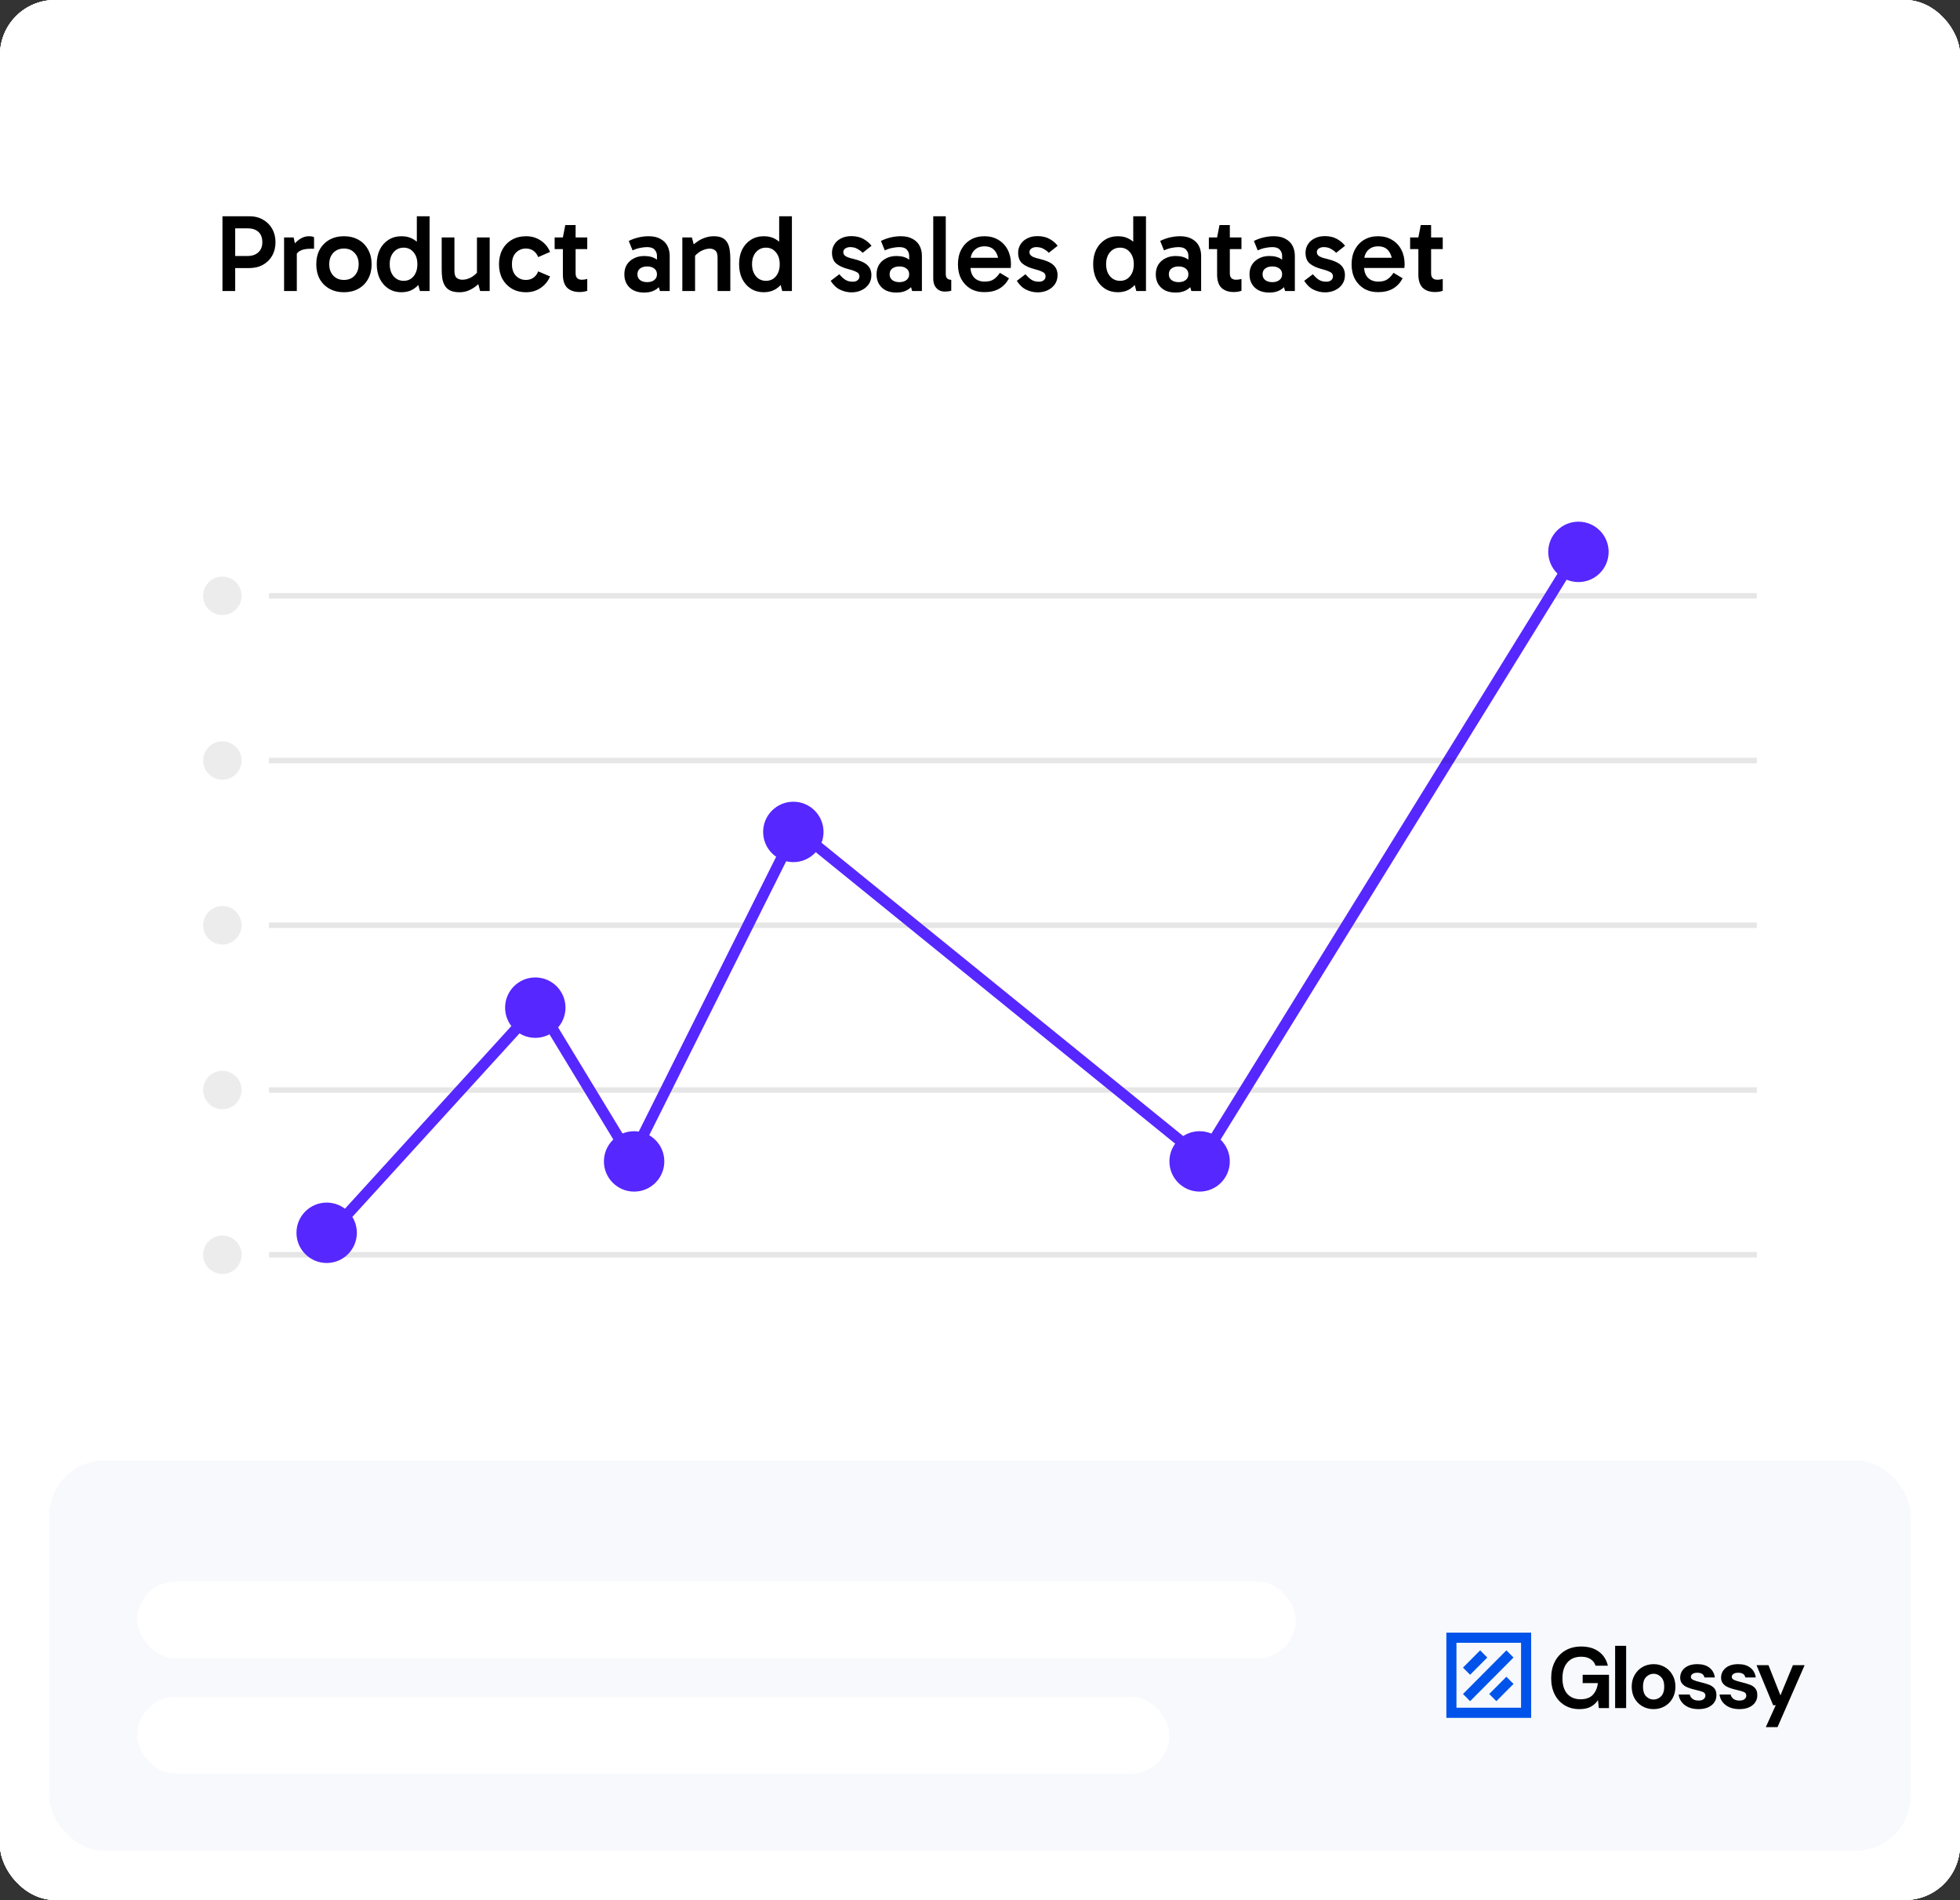 <svg width="357" height="346" viewBox="0 0 357 346" fill="none" xmlns="http://www.w3.org/2000/svg">
<rect x="0" y="0" width="357" height="346" fill="#333333" stroke="none"/>
<rect width="357" height="346" rx="10" fill="white"/>
<rect width="357" height="346" rx="10" fill="white"/>
<rect x="9" y="266" width="339" height="71" rx="10" fill="#F7F9FC"/>
<rect x="9" y="266" width="339" height="71" rx="10" fill="#F7F9FC"/>
<path d="M42.38 46.62H45.08C45.907 46.62 46.56 46.4 47.04 45.96C47.533 45.52 47.78 44.907 47.78 44.12C47.78 43.28 47.54 42.647 47.06 42.22C46.58 41.793 45.927 41.58 45.1 41.58H42.38L42.84 41.06V53H40.52V39.38H45.38C46.353 39.38 47.193 39.587 47.9 40C48.62 40.4 49.18 40.96 49.58 41.68C49.98 42.387 50.18 43.2 50.18 44.12C50.18 45.027 49.98 45.84 49.58 46.56C49.18 47.267 48.62 47.82 47.9 48.22C47.18 48.62 46.34 48.82 45.38 48.82H42.38V46.62ZM53.483 43.24L54.063 45.9V53H51.743V43.24H53.483ZM53.643 47L53.163 46.78V45.04L53.343 44.8C53.476 44.573 53.69 44.32 53.983 44.04C54.276 43.76 54.616 43.52 55.003 43.32C55.403 43.12 55.81 43.02 56.223 43.02C56.423 43.02 56.61 43.033 56.783 43.06C56.97 43.087 57.11 43.133 57.203 43.2V45.3H56.563C55.683 45.3 55.023 45.44 54.583 45.72C54.143 45.987 53.83 46.413 53.643 47ZM62.648 53.22C61.648 53.22 60.768 53.007 60.008 52.58C59.248 52.153 58.655 51.56 58.228 50.8C57.815 50.027 57.608 49.14 57.608 48.14C57.608 47.113 57.815 46.22 58.228 45.46C58.655 44.687 59.248 44.087 60.008 43.66C60.768 43.233 61.648 43.02 62.648 43.02C63.648 43.02 64.528 43.233 65.288 43.66C66.048 44.087 66.635 44.687 67.048 45.46C67.475 46.22 67.688 47.113 67.688 48.14C67.688 49.14 67.475 50.027 67.048 50.8C66.635 51.56 66.048 52.153 65.288 52.58C64.528 53.007 63.648 53.22 62.648 53.22ZM62.648 50.98C63.448 50.98 64.095 50.72 64.588 50.2C65.082 49.667 65.328 48.973 65.328 48.12C65.328 47.267 65.082 46.58 64.588 46.06C64.095 45.527 63.448 45.26 62.648 45.26C61.848 45.26 61.202 45.52 60.708 46.04C60.215 46.56 59.968 47.253 59.968 48.12C59.968 48.973 60.215 49.667 60.708 50.2C61.202 50.72 61.848 50.98 62.648 50.98ZM73.123 53.22C72.243 53.22 71.463 53.007 70.783 52.58C70.103 52.14 69.57 51.54 69.183 50.78C68.81 50.007 68.623 49.113 68.623 48.1C68.623 47.087 68.81 46.2 69.183 45.44C69.57 44.68 70.103 44.087 70.783 43.66C71.463 43.233 72.25 43.02 73.143 43.02C74.01 43.02 74.763 43.227 75.403 43.64C76.057 44.04 76.563 44.627 76.923 45.4C77.283 46.16 77.463 47.06 77.463 48.1C77.463 49.127 77.283 50.027 76.923 50.8C76.563 51.56 76.057 52.153 75.403 52.58C74.75 53.007 73.99 53.22 73.123 53.22ZM73.523 51.14C74.27 51.14 74.87 50.867 75.323 50.32C75.79 49.76 76.023 49.027 76.023 48.12C76.023 47.213 75.79 46.487 75.323 45.94C74.87 45.38 74.27 45.1 73.523 45.1C72.777 45.1 72.163 45.38 71.683 45.94C71.217 46.487 70.983 47.207 70.983 48.1C70.983 49.007 71.217 49.74 71.683 50.3C72.163 50.86 72.777 51.14 73.523 51.14ZM76.483 53L75.923 50.86H76.103V45.64H75.923V39.38H78.243V53H76.483ZM83.712 53.22C82.978 53.22 82.392 53.107 81.952 52.88C81.525 52.653 81.205 52.347 80.992 51.96C80.778 51.573 80.632 51.133 80.552 50.64C80.485 50.147 80.452 49.633 80.452 49.1V43.24H82.772V49.32C82.772 49.96 82.912 50.393 83.192 50.62C83.485 50.833 83.825 50.94 84.212 50.94C84.598 50.94 84.978 50.867 85.352 50.72C85.738 50.573 86.092 50.367 86.412 50.1C86.745 49.833 87.005 49.54 87.192 49.22L87.372 50.46H86.872V43.24H89.192V53H87.452L86.972 51.2H87.632C87.298 51.6 86.918 51.953 86.492 52.26C86.065 52.567 85.618 52.807 85.152 52.98C84.685 53.14 84.205 53.22 83.712 53.22ZM95.829 53.22C94.829 53.22 93.956 53 93.209 52.56C92.476 52.12 91.902 51.52 91.489 50.76C91.089 50 90.889 49.12 90.889 48.12C90.889 47.12 91.089 46.24 91.489 45.48C91.902 44.707 92.476 44.107 93.209 43.68C93.956 43.24 94.829 43.02 95.829 43.02C96.829 43.02 97.716 43.28 98.489 43.8C99.276 44.32 99.842 45.013 100.189 45.88L98.029 46.82C97.829 46.313 97.536 45.927 97.149 45.66C96.762 45.393 96.309 45.26 95.789 45.26C95.069 45.26 94.462 45.513 93.969 46.02C93.489 46.513 93.249 47.213 93.249 48.12C93.249 49.013 93.489 49.713 93.969 50.22C94.462 50.727 95.069 50.98 95.789 50.98C96.309 50.98 96.762 50.847 97.149 50.58C97.536 50.313 97.829 49.927 98.029 49.42L100.189 50.34C99.829 51.207 99.256 51.907 98.469 52.44C97.696 52.96 96.816 53.22 95.829 53.22ZM105.544 53.18C104.611 53.18 103.871 52.927 103.324 52.42C102.791 51.9 102.524 51.087 102.524 49.98V43.36V43.24L102.964 40.98H104.844V49.78C104.844 50.18 104.944 50.473 105.144 50.66C105.344 50.847 105.604 50.94 105.924 50.94C106.138 50.94 106.331 50.927 106.504 50.9C106.678 50.873 106.831 50.84 106.964 50.8V52.96C106.764 53.027 106.551 53.08 106.324 53.12C106.111 53.16 105.851 53.18 105.544 53.18ZM101.024 45.36V43.24H106.964V45.36H101.024ZM117.341 53.28C116.594 53.28 115.948 53.147 115.401 52.88C114.868 52.6 114.454 52.213 114.161 51.72C113.868 51.227 113.721 50.64 113.721 49.96C113.721 49.293 113.868 48.713 114.161 48.22C114.468 47.727 114.894 47.34 115.441 47.06C115.988 46.767 116.621 46.62 117.341 46.62C118.288 46.62 119.048 46.833 119.621 47.26C120.208 47.687 120.608 48.287 120.821 49.06L119.661 48.98V46.56C119.661 46.16 119.521 45.8 119.241 45.48C118.974 45.16 118.514 45 117.861 45C117.488 45 117.074 45.047 116.621 45.14C116.168 45.22 115.701 45.373 115.221 45.6L114.521 43.88C115.081 43.6 115.668 43.387 116.281 43.24C116.908 43.093 117.528 43.02 118.141 43.02C119.008 43.02 119.721 43.18 120.281 43.5C120.854 43.807 121.281 44.227 121.561 44.76C121.841 45.293 121.981 45.907 121.981 46.6V53H120.201L119.681 51.18L120.821 50.84C120.594 51.64 120.174 52.247 119.561 52.66C118.961 53.073 118.221 53.28 117.341 53.28ZM117.881 51.38C118.414 51.38 118.841 51.253 119.161 51C119.494 50.747 119.661 50.4 119.661 49.96C119.661 49.493 119.494 49.14 119.161 48.9C118.841 48.647 118.414 48.52 117.881 48.52C117.348 48.52 116.914 48.647 116.581 48.9C116.261 49.14 116.101 49.493 116.101 49.96C116.101 50.4 116.261 50.747 116.581 51C116.914 51.253 117.348 51.38 117.881 51.38ZM130.002 43.02C130.695 43.02 131.242 43.133 131.642 43.36C132.042 43.587 132.342 43.9 132.542 44.3C132.742 44.687 132.869 45.127 132.922 45.62C132.989 46.1 133.022 46.6 133.022 47.12V53H130.702V46.92C130.702 46.267 130.562 45.833 130.282 45.62C130.015 45.393 129.682 45.28 129.282 45.28C128.909 45.28 128.522 45.36 128.122 45.52C127.735 45.667 127.382 45.873 127.062 46.14C126.742 46.393 126.482 46.687 126.282 47.02L126.102 45.76H126.602V53H124.282V43.24H126.022L126.502 45.02L125.822 45.04C126.195 44.627 126.602 44.273 127.042 43.98C127.482 43.673 127.949 43.44 128.442 43.28C128.949 43.107 129.469 43.02 130.002 43.02ZM139.12 53.22C138.24 53.22 137.46 53.007 136.78 52.58C136.1 52.14 135.566 51.54 135.18 50.78C134.806 50.007 134.62 49.113 134.62 48.1C134.62 47.087 134.806 46.2 135.18 45.44C135.566 44.68 136.1 44.087 136.78 43.66C137.46 43.233 138.246 43.02 139.14 43.02C140.006 43.02 140.76 43.227 141.4 43.64C142.053 44.04 142.56 44.627 142.92 45.4C143.28 46.16 143.46 47.06 143.46 48.1C143.46 49.127 143.28 50.027 142.92 50.8C142.56 51.56 142.053 52.153 141.4 52.58C140.746 53.007 139.986 53.22 139.12 53.22ZM139.52 51.14C140.266 51.14 140.866 50.867 141.32 50.32C141.786 49.76 142.02 49.027 142.02 48.12C142.02 47.213 141.786 46.487 141.32 45.94C140.866 45.38 140.266 45.1 139.52 45.1C138.773 45.1 138.16 45.38 137.68 45.94C137.213 46.487 136.98 47.207 136.98 48.1C136.98 49.007 137.213 49.74 137.68 50.3C138.16 50.86 138.773 51.14 139.52 51.14ZM142.48 53L141.92 50.86H142.1V45.64H141.92V39.38H144.24V53H142.48ZM155.101 53.24C154.381 53.24 153.688 53.08 153.021 52.76C152.354 52.44 151.781 51.9 151.301 51.14L152.881 49.94C153.281 50.42 153.661 50.767 154.021 50.98C154.381 51.193 154.821 51.3 155.341 51.3C155.714 51.3 156.008 51.207 156.221 51.02C156.434 50.833 156.541 50.6 156.541 50.32C156.541 50.133 156.488 49.967 156.381 49.82C156.274 49.673 156.074 49.54 155.781 49.42C155.501 49.287 155.094 49.153 154.561 49.02C153.574 48.767 152.821 48.42 152.301 47.98C151.794 47.54 151.541 46.887 151.541 46.02C151.541 45.473 151.681 44.973 151.961 44.52C152.241 44.053 152.648 43.687 153.181 43.42C153.714 43.14 154.341 43 155.061 43C155.928 43 156.668 43.173 157.281 43.52C157.894 43.867 158.381 44.28 158.741 44.76L157.121 46.04C156.894 45.787 156.588 45.553 156.201 45.34C155.828 45.113 155.374 45 154.841 45C154.521 45 154.234 45.08 153.981 45.24C153.728 45.4 153.601 45.627 153.601 45.92C153.601 46.2 153.728 46.433 153.981 46.62C154.234 46.807 154.714 46.98 155.421 47.14C156.608 47.42 157.454 47.793 157.961 48.26C158.468 48.727 158.721 49.34 158.721 50.1C158.721 50.74 158.554 51.3 158.221 51.78C157.888 52.247 157.448 52.607 156.901 52.86C156.354 53.113 155.754 53.24 155.101 53.24ZM163.279 53.28C162.532 53.28 161.885 53.147 161.339 52.88C160.805 52.6 160.392 52.213 160.099 51.72C159.805 51.227 159.659 50.64 159.659 49.96C159.659 49.293 159.805 48.713 160.099 48.22C160.405 47.727 160.832 47.34 161.379 47.06C161.925 46.767 162.559 46.62 163.279 46.62C164.225 46.62 164.985 46.833 165.559 47.26C166.145 47.687 166.545 48.287 166.759 49.06L165.599 48.98V46.56C165.599 46.16 165.459 45.8 165.179 45.48C164.912 45.16 164.452 45 163.799 45C163.425 45 163.012 45.047 162.559 45.14C162.105 45.22 161.639 45.373 161.159 45.6L160.459 43.88C161.019 43.6 161.605 43.387 162.219 43.24C162.845 43.093 163.465 43.02 164.079 43.02C164.945 43.02 165.659 43.18 166.219 43.5C166.792 43.807 167.219 44.227 167.499 44.76C167.779 45.293 167.919 45.907 167.919 46.6V53H166.139L165.619 51.18L166.759 50.84C166.532 51.64 166.112 52.247 165.499 52.66C164.899 53.073 164.159 53.28 163.279 53.28ZM163.819 51.38C164.352 51.38 164.779 51.253 165.099 51C165.432 50.747 165.599 50.4 165.599 49.96C165.599 49.493 165.432 49.14 165.099 48.9C164.779 48.647 164.352 48.52 163.819 48.52C163.285 48.52 162.852 48.647 162.519 48.9C162.199 49.14 162.039 49.493 162.039 49.96C162.039 50.4 162.199 50.747 162.519 51C162.852 51.253 163.285 51.38 163.819 51.38ZM172.085 53.1C171.698 53.1 171.345 53.013 171.025 52.84C170.705 52.653 170.452 52.387 170.265 52.04C170.078 51.68 169.985 51.227 169.985 50.68V39.38H172.265V49.86C172.265 50.3 172.365 50.593 172.565 50.74C172.765 50.887 172.998 50.96 173.265 50.96V52.94C173.105 52.993 172.918 53.033 172.705 53.06C172.505 53.087 172.298 53.1 172.085 53.1ZM179.303 53.2C178.343 53.2 177.503 52.993 176.783 52.58C176.063 52.153 175.496 51.56 175.083 50.8C174.683 50.04 174.483 49.153 174.483 48.14C174.483 47.113 174.683 46.22 175.083 45.46C175.496 44.687 176.063 44.087 176.783 43.66C177.503 43.233 178.343 43.02 179.303 43.02C180.276 43.02 181.123 43.24 181.843 43.68C182.576 44.107 183.143 44.707 183.543 45.48C183.943 46.24 184.143 47.12 184.143 48.12C184.143 48.24 184.136 48.36 184.123 48.48C184.123 48.6 184.116 48.707 184.103 48.8H176.523V46.94H182.383L181.903 48C181.903 47.08 181.689 46.327 181.263 45.74C180.836 45.153 180.189 44.86 179.323 44.86C178.536 44.86 177.909 45.107 177.443 45.6C176.989 46.08 176.763 46.72 176.763 47.52V48.58C176.763 49.407 176.989 50.067 177.443 50.56C177.909 51.04 178.549 51.28 179.363 51.28C180.096 51.28 180.663 51.127 181.063 50.82C181.476 50.513 181.829 50.133 182.123 49.68L183.783 50.68C183.343 51.507 182.756 52.133 182.023 52.56C181.289 52.987 180.383 53.2 179.303 53.2ZM189.007 53.24C188.287 53.24 187.594 53.08 186.927 52.76C186.261 52.44 185.687 51.9 185.207 51.14L186.787 49.94C187.187 50.42 187.567 50.767 187.927 50.98C188.287 51.193 188.727 51.3 189.247 51.3C189.621 51.3 189.914 51.207 190.127 51.02C190.341 50.833 190.447 50.6 190.447 50.32C190.447 50.133 190.394 49.967 190.287 49.82C190.181 49.673 189.981 49.54 189.687 49.42C189.407 49.287 189.001 49.153 188.467 49.02C187.481 48.767 186.727 48.42 186.207 47.98C185.701 47.54 185.447 46.887 185.447 46.02C185.447 45.473 185.587 44.973 185.867 44.52C186.147 44.053 186.554 43.687 187.087 43.42C187.621 43.14 188.247 43 188.967 43C189.834 43 190.574 43.173 191.187 43.52C191.801 43.867 192.287 44.28 192.647 44.76L191.027 46.04C190.801 45.787 190.494 45.553 190.107 45.34C189.734 45.113 189.281 45 188.747 45C188.427 45 188.141 45.08 187.887 45.24C187.634 45.4 187.507 45.627 187.507 45.92C187.507 46.2 187.634 46.433 187.887 46.62C188.141 46.807 188.621 46.98 189.327 47.14C190.514 47.42 191.361 47.793 191.867 48.26C192.374 48.727 192.627 49.34 192.627 50.1C192.627 50.74 192.461 51.3 192.127 51.78C191.794 52.247 191.354 52.607 190.807 52.86C190.261 53.113 189.661 53.24 189.007 53.24ZM203.612 53.22C202.732 53.22 201.952 53.007 201.272 52.58C200.592 52.14 200.058 51.54 199.672 50.78C199.298 50.007 199.112 49.113 199.112 48.1C199.112 47.087 199.298 46.2 199.672 45.44C200.058 44.68 200.592 44.087 201.272 43.66C201.952 43.233 202.738 43.02 203.632 43.02C204.498 43.02 205.252 43.227 205.892 43.64C206.545 44.04 207.052 44.627 207.412 45.4C207.772 46.16 207.952 47.06 207.952 48.1C207.952 49.127 207.772 50.027 207.412 50.8C207.052 51.56 206.545 52.153 205.892 52.58C205.238 53.007 204.478 53.22 203.612 53.22ZM204.012 51.14C204.758 51.14 205.358 50.867 205.812 50.32C206.278 49.76 206.512 49.027 206.512 48.12C206.512 47.213 206.278 46.487 205.812 45.94C205.358 45.38 204.758 45.1 204.012 45.1C203.265 45.1 202.652 45.38 202.172 45.94C201.705 46.487 201.472 47.207 201.472 48.1C201.472 49.007 201.705 49.74 202.172 50.3C202.652 50.86 203.265 51.14 204.012 51.14ZM206.972 53L206.412 50.86H206.592V45.64H206.412V39.38H208.732V53H206.972ZM214.138 53.28C213.391 53.28 212.745 53.147 212.198 52.88C211.665 52.6 211.251 52.213 210.958 51.72C210.665 51.227 210.518 50.64 210.518 49.96C210.518 49.293 210.665 48.713 210.958 48.22C211.265 47.727 211.691 47.34 212.238 47.06C212.785 46.767 213.418 46.62 214.138 46.62C215.085 46.62 215.845 46.833 216.418 47.26C217.005 47.687 217.405 48.287 217.618 49.06L216.458 48.98V46.56C216.458 46.16 216.318 45.8 216.038 45.48C215.771 45.16 215.311 45 214.658 45C214.285 45 213.871 45.047 213.418 45.14C212.965 45.22 212.498 45.373 212.018 45.6L211.318 43.88C211.878 43.6 212.465 43.387 213.078 43.24C213.705 43.093 214.325 43.02 214.938 43.02C215.805 43.02 216.518 43.18 217.078 43.5C217.651 43.807 218.078 44.227 218.358 44.76C218.638 45.293 218.778 45.907 218.778 46.6V53H216.998L216.478 51.18L217.618 50.84C217.391 51.64 216.971 52.247 216.358 52.66C215.758 53.073 215.018 53.28 214.138 53.28ZM214.678 51.38C215.211 51.38 215.638 51.253 215.958 51C216.291 50.747 216.458 50.4 216.458 49.96C216.458 49.493 216.291 49.14 215.958 48.9C215.638 48.647 215.211 48.52 214.678 48.52C214.145 48.52 213.711 48.647 213.378 48.9C213.058 49.14 212.898 49.493 212.898 49.96C212.898 50.4 213.058 50.747 213.378 51C213.711 51.253 214.145 51.38 214.678 51.38ZM224.705 53.18C223.771 53.18 223.031 52.927 222.485 52.42C221.951 51.9 221.685 51.087 221.685 49.98V43.36V43.24L222.125 40.98H224.005V49.78C224.005 50.18 224.105 50.473 224.305 50.66C224.505 50.847 224.765 50.94 225.085 50.94C225.298 50.94 225.491 50.927 225.665 50.9C225.838 50.873 225.991 50.84 226.125 50.8V52.96C225.925 53.027 225.711 53.08 225.485 53.12C225.271 53.16 225.011 53.18 224.705 53.18ZM220.185 45.36V43.24H226.125V45.36H220.185ZM231.208 53.28C230.462 53.28 229.815 53.147 229.268 52.88C228.735 52.6 228.322 52.213 228.028 51.72C227.735 51.227 227.588 50.64 227.588 49.96C227.588 49.293 227.735 48.713 228.028 48.22C228.335 47.727 228.762 47.34 229.308 47.06C229.855 46.767 230.488 46.62 231.208 46.62C232.155 46.62 232.915 46.833 233.488 47.26C234.075 47.687 234.475 48.287 234.688 49.06L233.528 48.98V46.56C233.528 46.16 233.388 45.8 233.108 45.48C232.842 45.16 232.382 45 231.728 45C231.355 45 230.942 45.047 230.488 45.14C230.035 45.22 229.568 45.373 229.088 45.6L228.388 43.88C228.948 43.6 229.535 43.387 230.148 43.24C230.775 43.093 231.395 43.02 232.008 43.02C232.875 43.02 233.588 43.18 234.148 43.5C234.722 43.807 235.148 44.227 235.428 44.76C235.708 45.293 235.848 45.907 235.848 46.6V53H234.068L233.548 51.18L234.688 50.84C234.462 51.64 234.042 52.247 233.428 52.66C232.828 53.073 232.088 53.28 231.208 53.28ZM231.748 51.38C232.282 51.38 232.708 51.253 233.028 51C233.362 50.747 233.528 50.4 233.528 49.96C233.528 49.493 233.362 49.14 233.028 48.9C232.708 48.647 232.282 48.52 231.748 48.52C231.215 48.52 230.782 48.647 230.448 48.9C230.128 49.14 229.968 49.493 229.968 49.96C229.968 50.4 230.128 50.747 230.448 51C230.782 51.253 231.215 51.38 231.748 51.38ZM241.351 53.24C240.631 53.24 239.938 53.08 239.271 52.76C238.604 52.44 238.031 51.9 237.551 51.14L239.131 49.94C239.531 50.42 239.911 50.767 240.271 50.98C240.631 51.193 241.071 51.3 241.591 51.3C241.964 51.3 242.258 51.207 242.471 51.02C242.684 50.833 242.791 50.6 242.791 50.32C242.791 50.133 242.738 49.967 242.631 49.82C242.524 49.673 242.324 49.54 242.031 49.42C241.751 49.287 241.344 49.153 240.811 49.02C239.824 48.767 239.071 48.42 238.551 47.98C238.044 47.54 237.791 46.887 237.791 46.02C237.791 45.473 237.931 44.973 238.211 44.52C238.491 44.053 238.898 43.687 239.431 43.42C239.964 43.14 240.591 43 241.311 43C242.178 43 242.918 43.173 243.531 43.52C244.144 43.867 244.631 44.28 244.991 44.76L243.371 46.04C243.144 45.787 242.838 45.553 242.451 45.34C242.078 45.113 241.624 45 241.091 45C240.771 45 240.484 45.08 240.231 45.24C239.978 45.4 239.851 45.627 239.851 45.92C239.851 46.2 239.978 46.433 240.231 46.62C240.484 46.807 240.964 46.98 241.671 47.14C242.858 47.42 243.704 47.793 244.211 48.26C244.718 48.727 244.971 49.34 244.971 50.1C244.971 50.74 244.804 51.3 244.471 51.78C244.138 52.247 243.698 52.607 243.151 52.86C242.604 53.113 242.004 53.24 241.351 53.24ZM251.002 53.2C250.042 53.2 249.202 52.993 248.482 52.58C247.762 52.153 247.195 51.56 246.782 50.8C246.382 50.04 246.182 49.153 246.182 48.14C246.182 47.113 246.382 46.22 246.782 45.46C247.195 44.687 247.762 44.087 248.482 43.66C249.202 43.233 250.042 43.02 251.002 43.02C251.975 43.02 252.822 43.24 253.542 43.68C254.275 44.107 254.842 44.707 255.242 45.48C255.642 46.24 255.842 47.12 255.842 48.12C255.842 48.24 255.835 48.36 255.822 48.48C255.822 48.6 255.815 48.707 255.802 48.8H248.222V46.94H254.082L253.602 48C253.602 47.08 253.389 46.327 252.962 45.74C252.535 45.153 251.889 44.86 251.022 44.86C250.235 44.86 249.609 45.107 249.142 45.6C248.689 46.08 248.462 46.72 248.462 47.52V48.58C248.462 49.407 248.689 50.067 249.142 50.56C249.609 51.04 250.249 51.28 251.062 51.28C251.795 51.28 252.362 51.127 252.762 50.82C253.175 50.513 253.529 50.133 253.822 49.68L255.482 50.68C255.042 51.507 254.455 52.133 253.722 52.56C252.989 52.987 252.082 53.2 251.002 53.2ZM261.365 53.18C260.431 53.18 259.691 52.927 259.145 52.42C258.611 51.9 258.345 51.087 258.345 49.98V43.36V43.24L258.785 40.98H260.665V49.78C260.665 50.18 260.765 50.473 260.965 50.66C261.165 50.847 261.425 50.94 261.745 50.94C261.958 50.94 262.151 50.927 262.325 50.9C262.498 50.873 262.651 50.84 262.785 50.8V52.96C262.585 53.027 262.371 53.08 262.145 53.12C261.931 53.16 261.671 53.18 261.365 53.18ZM256.845 45.36V43.24H262.785V45.36H256.845Z" fill="black"/>
<rect x="25" y="288" width="211" height="14" rx="7" fill="white"/>
<rect x="25" y="309" width="188" height="14" rx="7" fill="white"/>
<path d="M287.69 311.245C286.656 311.245 285.752 311.009 284.979 310.537C284.206 310.064 283.605 309.408 283.177 308.568C282.749 307.718 282.534 306.731 282.534 305.607C282.534 304.473 282.754 303.476 283.193 302.615C283.642 301.744 284.274 301.067 285.089 300.584C285.914 300.09 286.891 299.843 288.019 299.843C289.304 299.843 290.369 300.153 291.216 300.773C292.062 301.392 292.61 302.248 292.861 303.34H290.62C290.453 302.825 290.15 302.426 289.711 302.143C289.272 301.849 288.708 301.702 288.019 301.702C286.922 301.702 286.076 302.053 285.48 302.757C284.885 303.45 284.587 304.405 284.587 305.623C284.587 306.841 284.88 307.786 285.465 308.458C286.06 309.119 286.865 309.45 287.878 309.45C288.87 309.45 289.617 309.182 290.119 308.647C290.631 308.101 290.939 307.387 291.043 306.505H288.27V304.993H293.065V311.056H291.216L291.059 309.608C290.704 310.132 290.26 310.537 289.727 310.82C289.194 311.104 288.515 311.245 287.69 311.245Z" fill="black"/>
<path d="M294.184 311.056V299.717H296.19V311.056H294.184Z" fill="black"/>
<path d="M301.185 311.245C300.433 311.245 299.754 311.072 299.148 310.726C298.553 310.379 298.077 309.902 297.722 309.293C297.378 308.673 297.205 307.959 297.205 307.151C297.205 306.342 297.383 305.634 297.738 305.025C298.093 304.405 298.568 303.922 299.164 303.576C299.77 303.229 300.449 303.056 301.201 303.056C301.943 303.056 302.611 303.229 303.207 303.576C303.813 303.922 304.288 304.405 304.633 305.025C304.988 305.634 305.165 306.342 305.165 307.151C305.165 307.959 304.988 308.673 304.633 309.293C304.288 309.902 303.813 310.379 303.207 310.726C302.601 311.072 301.927 311.245 301.185 311.245ZM301.185 309.497C301.708 309.497 302.162 309.303 302.549 308.915C302.935 308.516 303.128 307.928 303.128 307.151C303.128 306.374 302.935 305.791 302.549 305.403C302.162 305.004 301.713 304.804 301.201 304.804C300.668 304.804 300.209 305.004 299.822 305.403C299.446 305.791 299.258 306.374 299.258 307.151C299.258 307.928 299.446 308.516 299.822 308.915C300.209 309.303 300.663 309.497 301.185 309.497Z" fill="black"/>
<path d="M309.387 311.245C308.698 311.245 308.092 311.135 307.57 310.915C307.047 310.684 306.63 310.369 306.316 309.97C306.003 309.571 305.815 309.109 305.752 308.584H307.774C307.836 308.888 308.003 309.151 308.275 309.371C308.557 309.581 308.917 309.686 309.356 309.686C309.795 309.686 310.113 309.597 310.312 309.419C310.521 309.24 310.625 309.035 310.625 308.804C310.625 308.468 310.479 308.243 310.187 308.127C309.894 308.001 309.487 307.881 308.964 307.765C308.63 307.692 308.291 307.602 307.946 307.497C307.601 307.392 307.282 307.261 306.99 307.104C306.708 306.936 306.478 306.726 306.301 306.474C306.123 306.211 306.034 305.891 306.034 305.513C306.034 304.82 306.306 304.237 306.849 303.765C307.403 303.292 308.176 303.056 309.168 303.056C310.087 303.056 310.819 303.271 311.362 303.702C311.916 304.132 312.245 304.726 312.349 305.481H310.453C310.338 304.904 309.905 304.615 309.152 304.615C308.776 304.615 308.484 304.689 308.275 304.836C308.077 304.983 307.977 305.166 307.977 305.387C307.977 305.618 308.129 305.802 308.432 305.938C308.735 306.075 309.137 306.201 309.638 306.316C310.181 306.442 310.678 306.584 311.127 306.741C311.587 306.888 311.952 307.114 312.224 307.419C312.495 307.713 312.631 308.138 312.631 308.694C312.642 309.177 312.516 309.613 312.255 310.001C311.994 310.39 311.618 310.694 311.127 310.915C310.636 311.135 310.056 311.245 309.387 311.245Z" fill="black"/>
<path d="M316.837 311.245C316.147 311.245 315.541 311.135 315.019 310.915C314.497 310.684 314.079 310.369 313.765 309.97C313.452 309.571 313.264 309.109 313.201 308.584H315.223C315.285 308.888 315.452 309.151 315.724 309.371C316.006 309.581 316.366 309.686 316.805 309.686C317.244 309.686 317.563 309.597 317.761 309.419C317.97 309.24 318.074 309.035 318.074 308.804C318.074 308.468 317.928 308.243 317.636 308.127C317.343 308.001 316.936 307.881 316.414 307.765C316.079 307.692 315.74 307.602 315.395 307.497C315.05 307.392 314.732 307.261 314.439 307.104C314.157 306.936 313.927 306.726 313.75 306.474C313.572 306.211 313.483 305.891 313.483 305.513C313.483 304.82 313.755 304.237 314.298 303.765C314.852 303.292 315.625 303.056 316.617 303.056C317.537 303.056 318.268 303.271 318.811 303.702C319.365 304.132 319.694 304.726 319.798 305.481H317.902C317.787 304.904 317.354 304.615 316.602 304.615C316.225 304.615 315.933 304.689 315.724 304.836C315.525 304.983 315.426 305.166 315.426 305.387C315.426 305.618 315.578 305.802 315.881 305.938C316.184 306.075 316.586 306.201 317.087 306.316C317.63 306.442 318.127 306.584 318.576 306.741C319.036 306.888 319.401 307.114 319.673 307.419C319.944 307.713 320.08 308.138 320.08 308.694C320.091 309.177 319.965 309.613 319.704 310.001C319.443 310.39 319.067 310.694 318.576 310.915C318.085 311.135 317.505 311.245 316.837 311.245Z" fill="black"/>
<path d="M321.632 314.521L323.434 310.537H322.964L319.94 303.245H322.118L324.296 308.741L326.568 303.245H328.699L323.763 314.521H321.632Z" fill="black"/>
<path d="M267.771 309.795L275.677 301.849L274.377 300.542L266.471 308.488L267.771 309.795Z" fill="#0053EA"/>
<path d="M270.896 301.849L267.771 304.99L266.471 303.684L269.596 300.542L270.896 301.849Z" fill="#0053EA"/>
<path d="M272.551 309.795L275.677 306.653L274.377 305.347L271.251 308.488L272.551 309.795Z" fill="#0053EA"/>
<path fill-rule="evenodd" clip-rule="evenodd" d="M263.444 312.837V297.315H278.888V312.837H263.444ZM265.282 299.163H277.049V310.989H265.282V299.163Z" fill="#0053EA"/>
<rect width="357" height="346" rx="10" fill="white"/>
<rect width="357" height="346" rx="10" fill="white"/>
<rect x="9" y="266" width="339" height="71" rx="10" fill="#F7F9FC"/>
<rect x="9" y="266" width="339" height="71" rx="10" fill="#F7F9FC"/>
<path d="M42.38 46.62H45.08C45.907 46.62 46.56 46.4 47.04 45.96C47.533 45.52 47.78 44.907 47.78 44.12C47.78 43.28 47.54 42.647 47.06 42.22C46.58 41.793 45.927 41.58 45.1 41.58H42.38L42.84 41.06V53H40.52V39.38H45.38C46.353 39.38 47.193 39.587 47.9 40C48.62 40.4 49.18 40.96 49.58 41.68C49.98 42.387 50.18 43.2 50.18 44.12C50.18 45.027 49.98 45.84 49.58 46.56C49.18 47.267 48.62 47.82 47.9 48.22C47.18 48.62 46.34 48.82 45.38 48.82H42.38V46.62ZM53.483 43.24L54.063 45.9V53H51.743V43.24H53.483ZM53.643 47L53.163 46.78V45.04L53.343 44.8C53.476 44.573 53.69 44.32 53.983 44.04C54.276 43.76 54.616 43.52 55.003 43.32C55.403 43.12 55.81 43.02 56.223 43.02C56.423 43.02 56.61 43.033 56.783 43.06C56.97 43.087 57.11 43.133 57.203 43.2V45.3H56.563C55.683 45.3 55.023 45.44 54.583 45.72C54.143 45.987 53.83 46.413 53.643 47ZM62.648 53.22C61.648 53.22 60.768 53.007 60.008 52.58C59.248 52.153 58.655 51.56 58.228 50.8C57.815 50.027 57.608 49.14 57.608 48.14C57.608 47.113 57.815 46.22 58.228 45.46C58.655 44.687 59.248 44.087 60.008 43.66C60.768 43.233 61.648 43.02 62.648 43.02C63.648 43.02 64.528 43.233 65.288 43.66C66.048 44.087 66.635 44.687 67.048 45.46C67.475 46.22 67.688 47.113 67.688 48.14C67.688 49.14 67.475 50.027 67.048 50.8C66.635 51.56 66.048 52.153 65.288 52.58C64.528 53.007 63.648 53.22 62.648 53.22ZM62.648 50.98C63.448 50.98 64.095 50.72 64.588 50.2C65.082 49.667 65.328 48.973 65.328 48.12C65.328 47.267 65.082 46.58 64.588 46.06C64.095 45.527 63.448 45.26 62.648 45.26C61.848 45.26 61.202 45.52 60.708 46.04C60.215 46.56 59.968 47.253 59.968 48.12C59.968 48.973 60.215 49.667 60.708 50.2C61.202 50.72 61.848 50.98 62.648 50.98ZM73.123 53.22C72.243 53.22 71.463 53.007 70.783 52.58C70.103 52.14 69.57 51.54 69.183 50.78C68.81 50.007 68.623 49.113 68.623 48.1C68.623 47.087 68.81 46.2 69.183 45.44C69.57 44.68 70.103 44.087 70.783 43.66C71.463 43.233 72.25 43.02 73.143 43.02C74.01 43.02 74.763 43.227 75.403 43.64C76.057 44.04 76.563 44.627 76.923 45.4C77.283 46.16 77.463 47.06 77.463 48.1C77.463 49.127 77.283 50.027 76.923 50.8C76.563 51.56 76.057 52.153 75.403 52.58C74.75 53.007 73.99 53.22 73.123 53.22ZM73.523 51.14C74.27 51.14 74.87 50.867 75.323 50.32C75.79 49.76 76.023 49.027 76.023 48.12C76.023 47.213 75.79 46.487 75.323 45.94C74.87 45.38 74.27 45.1 73.523 45.1C72.777 45.1 72.163 45.38 71.683 45.94C71.217 46.487 70.983 47.207 70.983 48.1C70.983 49.007 71.217 49.74 71.683 50.3C72.163 50.86 72.777 51.14 73.523 51.14ZM76.483 53L75.923 50.86H76.103V45.64H75.923V39.38H78.243V53H76.483ZM83.712 53.22C82.978 53.22 82.392 53.107 81.952 52.88C81.525 52.653 81.205 52.347 80.992 51.96C80.778 51.573 80.632 51.133 80.552 50.64C80.485 50.147 80.452 49.633 80.452 49.1V43.24H82.772V49.32C82.772 49.96 82.912 50.393 83.192 50.62C83.485 50.833 83.825 50.94 84.212 50.94C84.598 50.94 84.978 50.867 85.352 50.72C85.738 50.573 86.092 50.367 86.412 50.1C86.745 49.833 87.005 49.54 87.192 49.22L87.372 50.46H86.872V43.24H89.192V53H87.452L86.972 51.2H87.632C87.298 51.6 86.918 51.953 86.492 52.26C86.065 52.567 85.618 52.807 85.152 52.98C84.685 53.14 84.205 53.22 83.712 53.22ZM95.829 53.22C94.829 53.22 93.956 53 93.209 52.56C92.476 52.12 91.902 51.52 91.489 50.76C91.089 50 90.889 49.12 90.889 48.12C90.889 47.12 91.089 46.24 91.489 45.48C91.902 44.707 92.476 44.107 93.209 43.68C93.956 43.24 94.829 43.02 95.829 43.02C96.829 43.02 97.716 43.28 98.489 43.8C99.276 44.32 99.842 45.013 100.189 45.88L98.029 46.82C97.829 46.313 97.536 45.927 97.149 45.66C96.762 45.393 96.309 45.26 95.789 45.26C95.069 45.26 94.462 45.513 93.969 46.02C93.489 46.513 93.249 47.213 93.249 48.12C93.249 49.013 93.489 49.713 93.969 50.22C94.462 50.727 95.069 50.98 95.789 50.98C96.309 50.98 96.762 50.847 97.149 50.58C97.536 50.313 97.829 49.927 98.029 49.42L100.189 50.34C99.829 51.207 99.256 51.907 98.469 52.44C97.696 52.96 96.816 53.22 95.829 53.22ZM105.544 53.18C104.611 53.18 103.871 52.927 103.324 52.42C102.791 51.9 102.524 51.087 102.524 49.98V43.36V43.24L102.964 40.98H104.844V49.78C104.844 50.18 104.944 50.473 105.144 50.66C105.344 50.847 105.604 50.94 105.924 50.94C106.138 50.94 106.331 50.927 106.504 50.9C106.678 50.873 106.831 50.84 106.964 50.8V52.96C106.764 53.027 106.551 53.08 106.324 53.12C106.111 53.16 105.851 53.18 105.544 53.18ZM101.024 45.36V43.24H106.964V45.36H101.024ZM117.341 53.28C116.594 53.28 115.948 53.147 115.401 52.88C114.868 52.6 114.454 52.213 114.161 51.72C113.868 51.227 113.721 50.64 113.721 49.96C113.721 49.293 113.868 48.713 114.161 48.22C114.468 47.727 114.894 47.34 115.441 47.06C115.988 46.767 116.621 46.62 117.341 46.62C118.288 46.62 119.048 46.833 119.621 47.26C120.208 47.687 120.608 48.287 120.821 49.06L119.661 48.98V46.56C119.661 46.16 119.521 45.8 119.241 45.48C118.974 45.16 118.514 45 117.861 45C117.488 45 117.074 45.047 116.621 45.14C116.168 45.22 115.701 45.373 115.221 45.6L114.521 43.88C115.081 43.6 115.668 43.387 116.281 43.24C116.908 43.093 117.528 43.02 118.141 43.02C119.008 43.02 119.721 43.18 120.281 43.5C120.854 43.807 121.281 44.227 121.561 44.76C121.841 45.293 121.981 45.907 121.981 46.6V53H120.201L119.681 51.18L120.821 50.84C120.594 51.64 120.174 52.247 119.561 52.66C118.961 53.073 118.221 53.28 117.341 53.28ZM117.881 51.38C118.414 51.38 118.841 51.253 119.161 51C119.494 50.747 119.661 50.4 119.661 49.96C119.661 49.493 119.494 49.14 119.161 48.9C118.841 48.647 118.414 48.52 117.881 48.52C117.348 48.52 116.914 48.647 116.581 48.9C116.261 49.14 116.101 49.493 116.101 49.96C116.101 50.4 116.261 50.747 116.581 51C116.914 51.253 117.348 51.38 117.881 51.38ZM130.002 43.02C130.695 43.02 131.242 43.133 131.642 43.36C132.042 43.587 132.342 43.9 132.542 44.3C132.742 44.687 132.869 45.127 132.922 45.62C132.989 46.1 133.022 46.6 133.022 47.12V53H130.702V46.92C130.702 46.267 130.562 45.833 130.282 45.62C130.015 45.393 129.682 45.28 129.282 45.28C128.909 45.28 128.522 45.36 128.122 45.52C127.735 45.667 127.382 45.873 127.062 46.14C126.742 46.393 126.482 46.687 126.282 47.02L126.102 45.76H126.602V53H124.282V43.24H126.022L126.502 45.02L125.822 45.04C126.195 44.627 126.602 44.273 127.042 43.98C127.482 43.673 127.949 43.44 128.442 43.28C128.949 43.107 129.469 43.02 130.002 43.02ZM139.12 53.22C138.24 53.22 137.46 53.007 136.78 52.58C136.1 52.14 135.566 51.54 135.18 50.78C134.806 50.007 134.62 49.113 134.62 48.1C134.62 47.087 134.806 46.2 135.18 45.44C135.566 44.68 136.1 44.087 136.78 43.66C137.46 43.233 138.246 43.02 139.14 43.02C140.006 43.02 140.76 43.227 141.4 43.64C142.053 44.04 142.56 44.627 142.92 45.4C143.28 46.16 143.46 47.06 143.46 48.1C143.46 49.127 143.28 50.027 142.92 50.8C142.56 51.56 142.053 52.153 141.4 52.58C140.746 53.007 139.986 53.22 139.12 53.22ZM139.52 51.14C140.266 51.14 140.866 50.867 141.32 50.32C141.786 49.76 142.02 49.027 142.02 48.12C142.02 47.213 141.786 46.487 141.32 45.94C140.866 45.38 140.266 45.1 139.52 45.1C138.773 45.1 138.16 45.38 137.68 45.94C137.213 46.487 136.98 47.207 136.98 48.1C136.98 49.007 137.213 49.74 137.68 50.3C138.16 50.86 138.773 51.14 139.52 51.14ZM142.48 53L141.92 50.86H142.1V45.64H141.92V39.38H144.24V53H142.48ZM155.101 53.24C154.381 53.24 153.688 53.08 153.021 52.76C152.354 52.44 151.781 51.9 151.301 51.14L152.881 49.94C153.281 50.42 153.661 50.767 154.021 50.98C154.381 51.193 154.821 51.3 155.341 51.3C155.714 51.3 156.008 51.207 156.221 51.02C156.434 50.833 156.541 50.6 156.541 50.32C156.541 50.133 156.488 49.967 156.381 49.82C156.274 49.673 156.074 49.54 155.781 49.42C155.501 49.287 155.094 49.153 154.561 49.02C153.574 48.767 152.821 48.42 152.301 47.98C151.794 47.54 151.541 46.887 151.541 46.02C151.541 45.473 151.681 44.973 151.961 44.52C152.241 44.053 152.648 43.687 153.181 43.42C153.714 43.14 154.341 43 155.061 43C155.928 43 156.668 43.173 157.281 43.52C157.894 43.867 158.381 44.28 158.741 44.76L157.121 46.04C156.894 45.787 156.588 45.553 156.201 45.34C155.828 45.113 155.374 45 154.841 45C154.521 45 154.234 45.08 153.981 45.24C153.728 45.4 153.601 45.627 153.601 45.92C153.601 46.2 153.728 46.433 153.981 46.62C154.234 46.807 154.714 46.98 155.421 47.14C156.608 47.42 157.454 47.793 157.961 48.26C158.468 48.727 158.721 49.34 158.721 50.1C158.721 50.74 158.554 51.3 158.221 51.78C157.888 52.247 157.448 52.607 156.901 52.86C156.354 53.113 155.754 53.24 155.101 53.24ZM163.279 53.28C162.532 53.28 161.885 53.147 161.339 52.88C160.805 52.6 160.392 52.213 160.099 51.72C159.805 51.227 159.659 50.64 159.659 49.96C159.659 49.293 159.805 48.713 160.099 48.22C160.405 47.727 160.832 47.34 161.379 47.06C161.925 46.767 162.559 46.62 163.279 46.62C164.225 46.62 164.985 46.833 165.559 47.26C166.145 47.687 166.545 48.287 166.759 49.06L165.599 48.98V46.56C165.599 46.16 165.459 45.8 165.179 45.48C164.912 45.16 164.452 45 163.799 45C163.425 45 163.012 45.047 162.559 45.14C162.105 45.22 161.639 45.373 161.159 45.6L160.459 43.88C161.019 43.6 161.605 43.387 162.219 43.24C162.845 43.093 163.465 43.02 164.079 43.02C164.945 43.02 165.659 43.18 166.219 43.5C166.792 43.807 167.219 44.227 167.499 44.76C167.779 45.293 167.919 45.907 167.919 46.6V53H166.139L165.619 51.18L166.759 50.84C166.532 51.64 166.112 52.247 165.499 52.66C164.899 53.073 164.159 53.28 163.279 53.28ZM163.819 51.38C164.352 51.38 164.779 51.253 165.099 51C165.432 50.747 165.599 50.4 165.599 49.96C165.599 49.493 165.432 49.14 165.099 48.9C164.779 48.647 164.352 48.52 163.819 48.52C163.285 48.52 162.852 48.647 162.519 48.9C162.199 49.14 162.039 49.493 162.039 49.96C162.039 50.4 162.199 50.747 162.519 51C162.852 51.253 163.285 51.38 163.819 51.38ZM172.085 53.1C171.698 53.1 171.345 53.013 171.025 52.84C170.705 52.653 170.452 52.387 170.265 52.04C170.078 51.68 169.985 51.227 169.985 50.68V39.38H172.265V49.86C172.265 50.3 172.365 50.593 172.565 50.74C172.765 50.887 172.998 50.96 173.265 50.96V52.94C173.105 52.993 172.918 53.033 172.705 53.06C172.505 53.087 172.298 53.1 172.085 53.1ZM179.303 53.2C178.343 53.2 177.503 52.993 176.783 52.58C176.063 52.153 175.496 51.56 175.083 50.8C174.683 50.04 174.483 49.153 174.483 48.14C174.483 47.113 174.683 46.22 175.083 45.46C175.496 44.687 176.063 44.087 176.783 43.66C177.503 43.233 178.343 43.02 179.303 43.02C180.276 43.02 181.123 43.24 181.843 43.68C182.576 44.107 183.143 44.707 183.543 45.48C183.943 46.24 184.143 47.12 184.143 48.12C184.143 48.24 184.136 48.36 184.123 48.48C184.123 48.6 184.116 48.707 184.103 48.8H176.523V46.94H182.383L181.903 48C181.903 47.08 181.689 46.327 181.263 45.74C180.836 45.153 180.189 44.86 179.323 44.86C178.536 44.86 177.909 45.107 177.443 45.6C176.989 46.08 176.763 46.72 176.763 47.52V48.58C176.763 49.407 176.989 50.067 177.443 50.56C177.909 51.04 178.549 51.28 179.363 51.28C180.096 51.28 180.663 51.127 181.063 50.82C181.476 50.513 181.829 50.133 182.123 49.68L183.783 50.68C183.343 51.507 182.756 52.133 182.023 52.56C181.289 52.987 180.383 53.2 179.303 53.2ZM189.007 53.24C188.287 53.24 187.594 53.08 186.927 52.76C186.261 52.44 185.687 51.9 185.207 51.14L186.787 49.94C187.187 50.42 187.567 50.767 187.927 50.98C188.287 51.193 188.727 51.3 189.247 51.3C189.621 51.3 189.914 51.207 190.127 51.02C190.341 50.833 190.447 50.6 190.447 50.32C190.447 50.133 190.394 49.967 190.287 49.82C190.181 49.673 189.981 49.54 189.687 49.42C189.407 49.287 189.001 49.153 188.467 49.02C187.481 48.767 186.727 48.42 186.207 47.98C185.701 47.54 185.447 46.887 185.447 46.02C185.447 45.473 185.587 44.973 185.867 44.52C186.147 44.053 186.554 43.687 187.087 43.42C187.621 43.14 188.247 43 188.967 43C189.834 43 190.574 43.173 191.187 43.52C191.801 43.867 192.287 44.28 192.647 44.76L191.027 46.04C190.801 45.787 190.494 45.553 190.107 45.34C189.734 45.113 189.281 45 188.747 45C188.427 45 188.141 45.08 187.887 45.24C187.634 45.4 187.507 45.627 187.507 45.92C187.507 46.2 187.634 46.433 187.887 46.62C188.141 46.807 188.621 46.98 189.327 47.14C190.514 47.42 191.361 47.793 191.867 48.26C192.374 48.727 192.627 49.34 192.627 50.1C192.627 50.74 192.461 51.3 192.127 51.78C191.794 52.247 191.354 52.607 190.807 52.86C190.261 53.113 189.661 53.24 189.007 53.24ZM203.612 53.22C202.732 53.22 201.952 53.007 201.272 52.58C200.592 52.14 200.058 51.54 199.672 50.78C199.298 50.007 199.112 49.113 199.112 48.1C199.112 47.087 199.298 46.2 199.672 45.44C200.058 44.68 200.592 44.087 201.272 43.66C201.952 43.233 202.738 43.02 203.632 43.02C204.498 43.02 205.252 43.227 205.892 43.64C206.545 44.04 207.052 44.627 207.412 45.4C207.772 46.16 207.952 47.06 207.952 48.1C207.952 49.127 207.772 50.027 207.412 50.8C207.052 51.56 206.545 52.153 205.892 52.58C205.238 53.007 204.478 53.22 203.612 53.22ZM204.012 51.14C204.758 51.14 205.358 50.867 205.812 50.32C206.278 49.76 206.512 49.027 206.512 48.12C206.512 47.213 206.278 46.487 205.812 45.94C205.358 45.38 204.758 45.1 204.012 45.1C203.265 45.1 202.652 45.38 202.172 45.94C201.705 46.487 201.472 47.207 201.472 48.1C201.472 49.007 201.705 49.74 202.172 50.3C202.652 50.86 203.265 51.14 204.012 51.14ZM206.972 53L206.412 50.86H206.592V45.64H206.412V39.38H208.732V53H206.972ZM214.138 53.28C213.391 53.28 212.745 53.147 212.198 52.88C211.665 52.6 211.251 52.213 210.958 51.72C210.665 51.227 210.518 50.64 210.518 49.96C210.518 49.293 210.665 48.713 210.958 48.22C211.265 47.727 211.691 47.34 212.238 47.06C212.785 46.767 213.418 46.62 214.138 46.62C215.085 46.62 215.845 46.833 216.418 47.26C217.005 47.687 217.405 48.287 217.618 49.06L216.458 48.98V46.56C216.458 46.16 216.318 45.8 216.038 45.48C215.771 45.16 215.311 45 214.658 45C214.285 45 213.871 45.047 213.418 45.14C212.965 45.22 212.498 45.373 212.018 45.6L211.318 43.88C211.878 43.6 212.465 43.387 213.078 43.24C213.705 43.093 214.325 43.02 214.938 43.02C215.805 43.02 216.518 43.18 217.078 43.5C217.651 43.807 218.078 44.227 218.358 44.76C218.638 45.293 218.778 45.907 218.778 46.6V53H216.998L216.478 51.18L217.618 50.84C217.391 51.64 216.971 52.247 216.358 52.66C215.758 53.073 215.018 53.28 214.138 53.28ZM214.678 51.38C215.211 51.38 215.638 51.253 215.958 51C216.291 50.747 216.458 50.4 216.458 49.96C216.458 49.493 216.291 49.14 215.958 48.9C215.638 48.647 215.211 48.52 214.678 48.52C214.145 48.52 213.711 48.647 213.378 48.9C213.058 49.14 212.898 49.493 212.898 49.96C212.898 50.4 213.058 50.747 213.378 51C213.711 51.253 214.145 51.38 214.678 51.38ZM224.705 53.18C223.771 53.18 223.031 52.927 222.485 52.42C221.951 51.9 221.685 51.087 221.685 49.98V43.36V43.24L222.125 40.98H224.005V49.78C224.005 50.18 224.105 50.473 224.305 50.66C224.505 50.847 224.765 50.94 225.085 50.94C225.298 50.94 225.491 50.927 225.665 50.9C225.838 50.873 225.991 50.84 226.125 50.8V52.96C225.925 53.027 225.711 53.08 225.485 53.12C225.271 53.16 225.011 53.18 224.705 53.18ZM220.185 45.36V43.24H226.125V45.36H220.185ZM231.208 53.28C230.462 53.28 229.815 53.147 229.268 52.88C228.735 52.6 228.322 52.213 228.028 51.72C227.735 51.227 227.588 50.64 227.588 49.96C227.588 49.293 227.735 48.713 228.028 48.22C228.335 47.727 228.762 47.34 229.308 47.06C229.855 46.767 230.488 46.62 231.208 46.62C232.155 46.62 232.915 46.833 233.488 47.26C234.075 47.687 234.475 48.287 234.688 49.06L233.528 48.98V46.56C233.528 46.16 233.388 45.8 233.108 45.48C232.842 45.16 232.382 45 231.728 45C231.355 45 230.942 45.047 230.488 45.14C230.035 45.22 229.568 45.373 229.088 45.6L228.388 43.88C228.948 43.6 229.535 43.387 230.148 43.24C230.775 43.093 231.395 43.02 232.008 43.02C232.875 43.02 233.588 43.18 234.148 43.5C234.722 43.807 235.148 44.227 235.428 44.76C235.708 45.293 235.848 45.907 235.848 46.6V53H234.068L233.548 51.18L234.688 50.84C234.462 51.64 234.042 52.247 233.428 52.66C232.828 53.073 232.088 53.28 231.208 53.28ZM231.748 51.38C232.282 51.38 232.708 51.253 233.028 51C233.362 50.747 233.528 50.4 233.528 49.96C233.528 49.493 233.362 49.14 233.028 48.9C232.708 48.647 232.282 48.52 231.748 48.52C231.215 48.52 230.782 48.647 230.448 48.9C230.128 49.14 229.968 49.493 229.968 49.96C229.968 50.4 230.128 50.747 230.448 51C230.782 51.253 231.215 51.38 231.748 51.38ZM241.351 53.24C240.631 53.24 239.938 53.08 239.271 52.76C238.604 52.44 238.031 51.9 237.551 51.14L239.131 49.94C239.531 50.42 239.911 50.767 240.271 50.98C240.631 51.193 241.071 51.3 241.591 51.3C241.964 51.3 242.258 51.207 242.471 51.02C242.684 50.833 242.791 50.6 242.791 50.32C242.791 50.133 242.738 49.967 242.631 49.82C242.524 49.673 242.324 49.54 242.031 49.42C241.751 49.287 241.344 49.153 240.811 49.02C239.824 48.767 239.071 48.42 238.551 47.98C238.044 47.54 237.791 46.887 237.791 46.02C237.791 45.473 237.931 44.973 238.211 44.52C238.491 44.053 238.898 43.687 239.431 43.42C239.964 43.14 240.591 43 241.311 43C242.178 43 242.918 43.173 243.531 43.52C244.144 43.867 244.631 44.28 244.991 44.76L243.371 46.04C243.144 45.787 242.838 45.553 242.451 45.34C242.078 45.113 241.624 45 241.091 45C240.771 45 240.484 45.08 240.231 45.24C239.978 45.4 239.851 45.627 239.851 45.92C239.851 46.2 239.978 46.433 240.231 46.62C240.484 46.807 240.964 46.98 241.671 47.14C242.858 47.42 243.704 47.793 244.211 48.26C244.718 48.727 244.971 49.34 244.971 50.1C244.971 50.74 244.804 51.3 244.471 51.78C244.138 52.247 243.698 52.607 243.151 52.86C242.604 53.113 242.004 53.24 241.351 53.24ZM251.002 53.2C250.042 53.2 249.202 52.993 248.482 52.58C247.762 52.153 247.195 51.56 246.782 50.8C246.382 50.04 246.182 49.153 246.182 48.14C246.182 47.113 246.382 46.22 246.782 45.46C247.195 44.687 247.762 44.087 248.482 43.66C249.202 43.233 250.042 43.02 251.002 43.02C251.975 43.02 252.822 43.24 253.542 43.68C254.275 44.107 254.842 44.707 255.242 45.48C255.642 46.24 255.842 47.12 255.842 48.12C255.842 48.24 255.835 48.36 255.822 48.48C255.822 48.6 255.815 48.707 255.802 48.8H248.222V46.94H254.082L253.602 48C253.602 47.08 253.389 46.327 252.962 45.74C252.535 45.153 251.889 44.86 251.022 44.86C250.235 44.86 249.609 45.107 249.142 45.6C248.689 46.08 248.462 46.72 248.462 47.52V48.58C248.462 49.407 248.689 50.067 249.142 50.56C249.609 51.04 250.249 51.28 251.062 51.28C251.795 51.28 252.362 51.127 252.762 50.82C253.175 50.513 253.529 50.133 253.822 49.68L255.482 50.68C255.042 51.507 254.455 52.133 253.722 52.56C252.989 52.987 252.082 53.2 251.002 53.2ZM261.365 53.18C260.431 53.18 259.691 52.927 259.145 52.42C258.611 51.9 258.345 51.087 258.345 49.98V43.36V43.24L258.785 40.98H260.665V49.78C260.665 50.18 260.765 50.473 260.965 50.66C261.165 50.847 261.425 50.94 261.745 50.94C261.958 50.94 262.151 50.927 262.325 50.9C262.498 50.873 262.651 50.84 262.785 50.8V52.96C262.585 53.027 262.371 53.08 262.145 53.12C261.931 53.16 261.671 53.18 261.365 53.18ZM256.845 45.36V43.24H262.785V45.36H256.845Z" fill="black"/>
<rect x="25" y="288" width="211" height="14" rx="7" fill="white"/>
<rect x="25" y="309" width="188" height="14" rx="7" fill="white"/>
<path d="M287.69 311.245C286.656 311.245 285.752 311.009 284.979 310.537C284.206 310.064 283.605 309.408 283.177 308.568C282.749 307.718 282.534 306.731 282.534 305.607C282.534 304.473 282.754 303.476 283.193 302.615C283.642 301.744 284.274 301.067 285.089 300.584C285.914 300.09 286.891 299.843 288.019 299.843C289.304 299.843 290.369 300.153 291.216 300.773C292.062 301.392 292.61 302.248 292.861 303.34H290.62C290.453 302.825 290.15 302.426 289.711 302.143C289.272 301.849 288.708 301.702 288.019 301.702C286.922 301.702 286.076 302.053 285.48 302.757C284.885 303.45 284.587 304.405 284.587 305.623C284.587 306.841 284.88 307.786 285.465 308.458C286.06 309.119 286.865 309.45 287.878 309.45C288.87 309.45 289.617 309.182 290.119 308.647C290.631 308.101 290.939 307.387 291.043 306.505H288.27V304.993H293.065V311.056H291.216L291.059 309.608C290.704 310.132 290.26 310.537 289.727 310.82C289.194 311.104 288.515 311.245 287.69 311.245Z" fill="black"/>
<path d="M294.184 311.056V299.717H296.19V311.056H294.184Z" fill="black"/>
<path d="M301.185 311.245C300.433 311.245 299.754 311.072 299.148 310.726C298.553 310.379 298.077 309.902 297.722 309.293C297.378 308.673 297.205 307.959 297.205 307.151C297.205 306.342 297.383 305.634 297.738 305.025C298.093 304.405 298.568 303.922 299.164 303.576C299.77 303.229 300.449 303.056 301.201 303.056C301.943 303.056 302.611 303.229 303.207 303.576C303.813 303.922 304.288 304.405 304.633 305.025C304.988 305.634 305.165 306.342 305.165 307.151C305.165 307.959 304.988 308.673 304.633 309.293C304.288 309.902 303.813 310.379 303.207 310.726C302.601 311.072 301.927 311.245 301.185 311.245ZM301.185 309.497C301.708 309.497 302.162 309.303 302.549 308.915C302.935 308.516 303.128 307.928 303.128 307.151C303.128 306.374 302.935 305.791 302.549 305.403C302.162 305.004 301.713 304.804 301.201 304.804C300.668 304.804 300.209 305.004 299.822 305.403C299.446 305.791 299.258 306.374 299.258 307.151C299.258 307.928 299.446 308.516 299.822 308.915C300.209 309.303 300.663 309.497 301.185 309.497Z" fill="black"/>
<path d="M309.387 311.245C308.698 311.245 308.092 311.135 307.57 310.915C307.047 310.684 306.63 310.369 306.316 309.97C306.003 309.571 305.815 309.109 305.752 308.584H307.774C307.836 308.888 308.003 309.151 308.275 309.371C308.557 309.581 308.917 309.686 309.356 309.686C309.795 309.686 310.113 309.597 310.312 309.419C310.521 309.24 310.625 309.035 310.625 308.804C310.625 308.468 310.479 308.243 310.187 308.127C309.894 308.001 309.487 307.881 308.964 307.765C308.63 307.692 308.291 307.602 307.946 307.497C307.601 307.392 307.282 307.261 306.99 307.104C306.708 306.936 306.478 306.726 306.301 306.474C306.123 306.211 306.034 305.891 306.034 305.513C306.034 304.82 306.306 304.237 306.849 303.765C307.403 303.292 308.176 303.056 309.168 303.056C310.087 303.056 310.819 303.271 311.362 303.702C311.916 304.132 312.245 304.726 312.349 305.481H310.453C310.338 304.904 309.905 304.615 309.152 304.615C308.776 304.615 308.484 304.689 308.275 304.836C308.077 304.983 307.977 305.166 307.977 305.387C307.977 305.618 308.129 305.802 308.432 305.938C308.735 306.075 309.137 306.201 309.638 306.316C310.181 306.442 310.678 306.584 311.127 306.741C311.587 306.888 311.952 307.114 312.224 307.419C312.495 307.713 312.631 308.138 312.631 308.694C312.642 309.177 312.516 309.613 312.255 310.001C311.994 310.39 311.618 310.694 311.127 310.915C310.636 311.135 310.056 311.245 309.387 311.245Z" fill="black"/>
<path d="M316.837 311.245C316.147 311.245 315.541 311.135 315.019 310.915C314.497 310.684 314.079 310.369 313.765 309.97C313.452 309.571 313.264 309.109 313.201 308.584H315.223C315.285 308.888 315.452 309.151 315.724 309.371C316.006 309.581 316.366 309.686 316.805 309.686C317.244 309.686 317.563 309.597 317.761 309.419C317.97 309.24 318.074 309.035 318.074 308.804C318.074 308.468 317.928 308.243 317.636 308.127C317.343 308.001 316.936 307.881 316.414 307.765C316.079 307.692 315.74 307.602 315.395 307.497C315.05 307.392 314.732 307.261 314.439 307.104C314.157 306.936 313.927 306.726 313.75 306.474C313.572 306.211 313.483 305.891 313.483 305.513C313.483 304.82 313.755 304.237 314.298 303.765C314.852 303.292 315.625 303.056 316.617 303.056C317.537 303.056 318.268 303.271 318.811 303.702C319.365 304.132 319.694 304.726 319.798 305.481H317.902C317.787 304.904 317.354 304.615 316.602 304.615C316.225 304.615 315.933 304.689 315.724 304.836C315.525 304.983 315.426 305.166 315.426 305.387C315.426 305.618 315.578 305.802 315.881 305.938C316.184 306.075 316.586 306.201 317.087 306.316C317.63 306.442 318.127 306.584 318.576 306.741C319.036 306.888 319.401 307.114 319.673 307.419C319.944 307.713 320.08 308.138 320.08 308.694C320.091 309.177 319.965 309.613 319.704 310.001C319.443 310.39 319.067 310.694 318.576 310.915C318.085 311.135 317.505 311.245 316.837 311.245Z" fill="black"/>
<path d="M321.632 314.521L323.434 310.537H322.964L319.94 303.245H322.118L324.296 308.741L326.568 303.245H328.699L323.763 314.521H321.632Z" fill="black"/>
<path d="M267.771 309.795L275.677 301.849L274.377 300.542L266.471 308.488L267.771 309.795Z" fill="#0053EA"/>
<path d="M270.896 301.849L267.771 304.99L266.471 303.684L269.596 300.542L270.896 301.849Z" fill="#0053EA"/>
<path d="M272.551 309.795L275.677 306.653L274.377 305.347L271.251 308.488L272.551 309.795Z" fill="#0053EA"/>
<path fill-rule="evenodd" clip-rule="evenodd" d="M263.444 312.837V297.315H278.888V312.837H263.444ZM265.282 299.163H277.049V310.989H265.282V299.163Z" fill="#0053EA"/>
<line x1="49" y1="108.5" x2="320" y2="108.5" stroke="black" stroke-opacity="0.1"/>
<circle cx="40.5" cy="108.5" r="3.5" fill="#ECECEC"/>
<line x1="49" y1="168.5" x2="320" y2="168.5" stroke="black" stroke-opacity="0.1"/>
<circle cx="40.5" cy="168.5" r="3.5" fill="#ECECEC"/>
<line x1="49" y1="198.5" x2="320" y2="198.5" stroke="black" stroke-opacity="0.1"/>
<circle cx="40.5" cy="198.5" r="3.5" fill="#ECECEC"/>
<line x1="49" y1="228.5" x2="320" y2="228.5" stroke="black" stroke-opacity="0.1"/>
<circle cx="40.5" cy="228.5" r="3.5" fill="#ECECEC"/>
<path d="M57 228L98 183L115 211L145 151L219 211L287 101" stroke="#5627FF" stroke-width="2"/>
<line x1="49" y1="138.5" x2="320" y2="138.5" stroke="black" stroke-opacity="0.1"/>
<circle cx="40.5" cy="138.5" r="3.5" fill="#ECECEC"/>
<circle cx="59.5" cy="224.5" r="5.5" fill="#5627FF"/>
<circle cx="97.5" cy="183.5" r="5.5" fill="#5627FF"/>
<circle cx="115.5" cy="211.5" r="5.5" fill="#5627FF"/>
<circle cx="144.5" cy="151.5" r="5.5" fill="#5627FF"/>
<circle cx="218.5" cy="211.5" r="5.5" fill="#5627FF"/>
<circle cx="287.5" cy="100.5" r="5.5" fill="#5627FF"/>
</svg>

